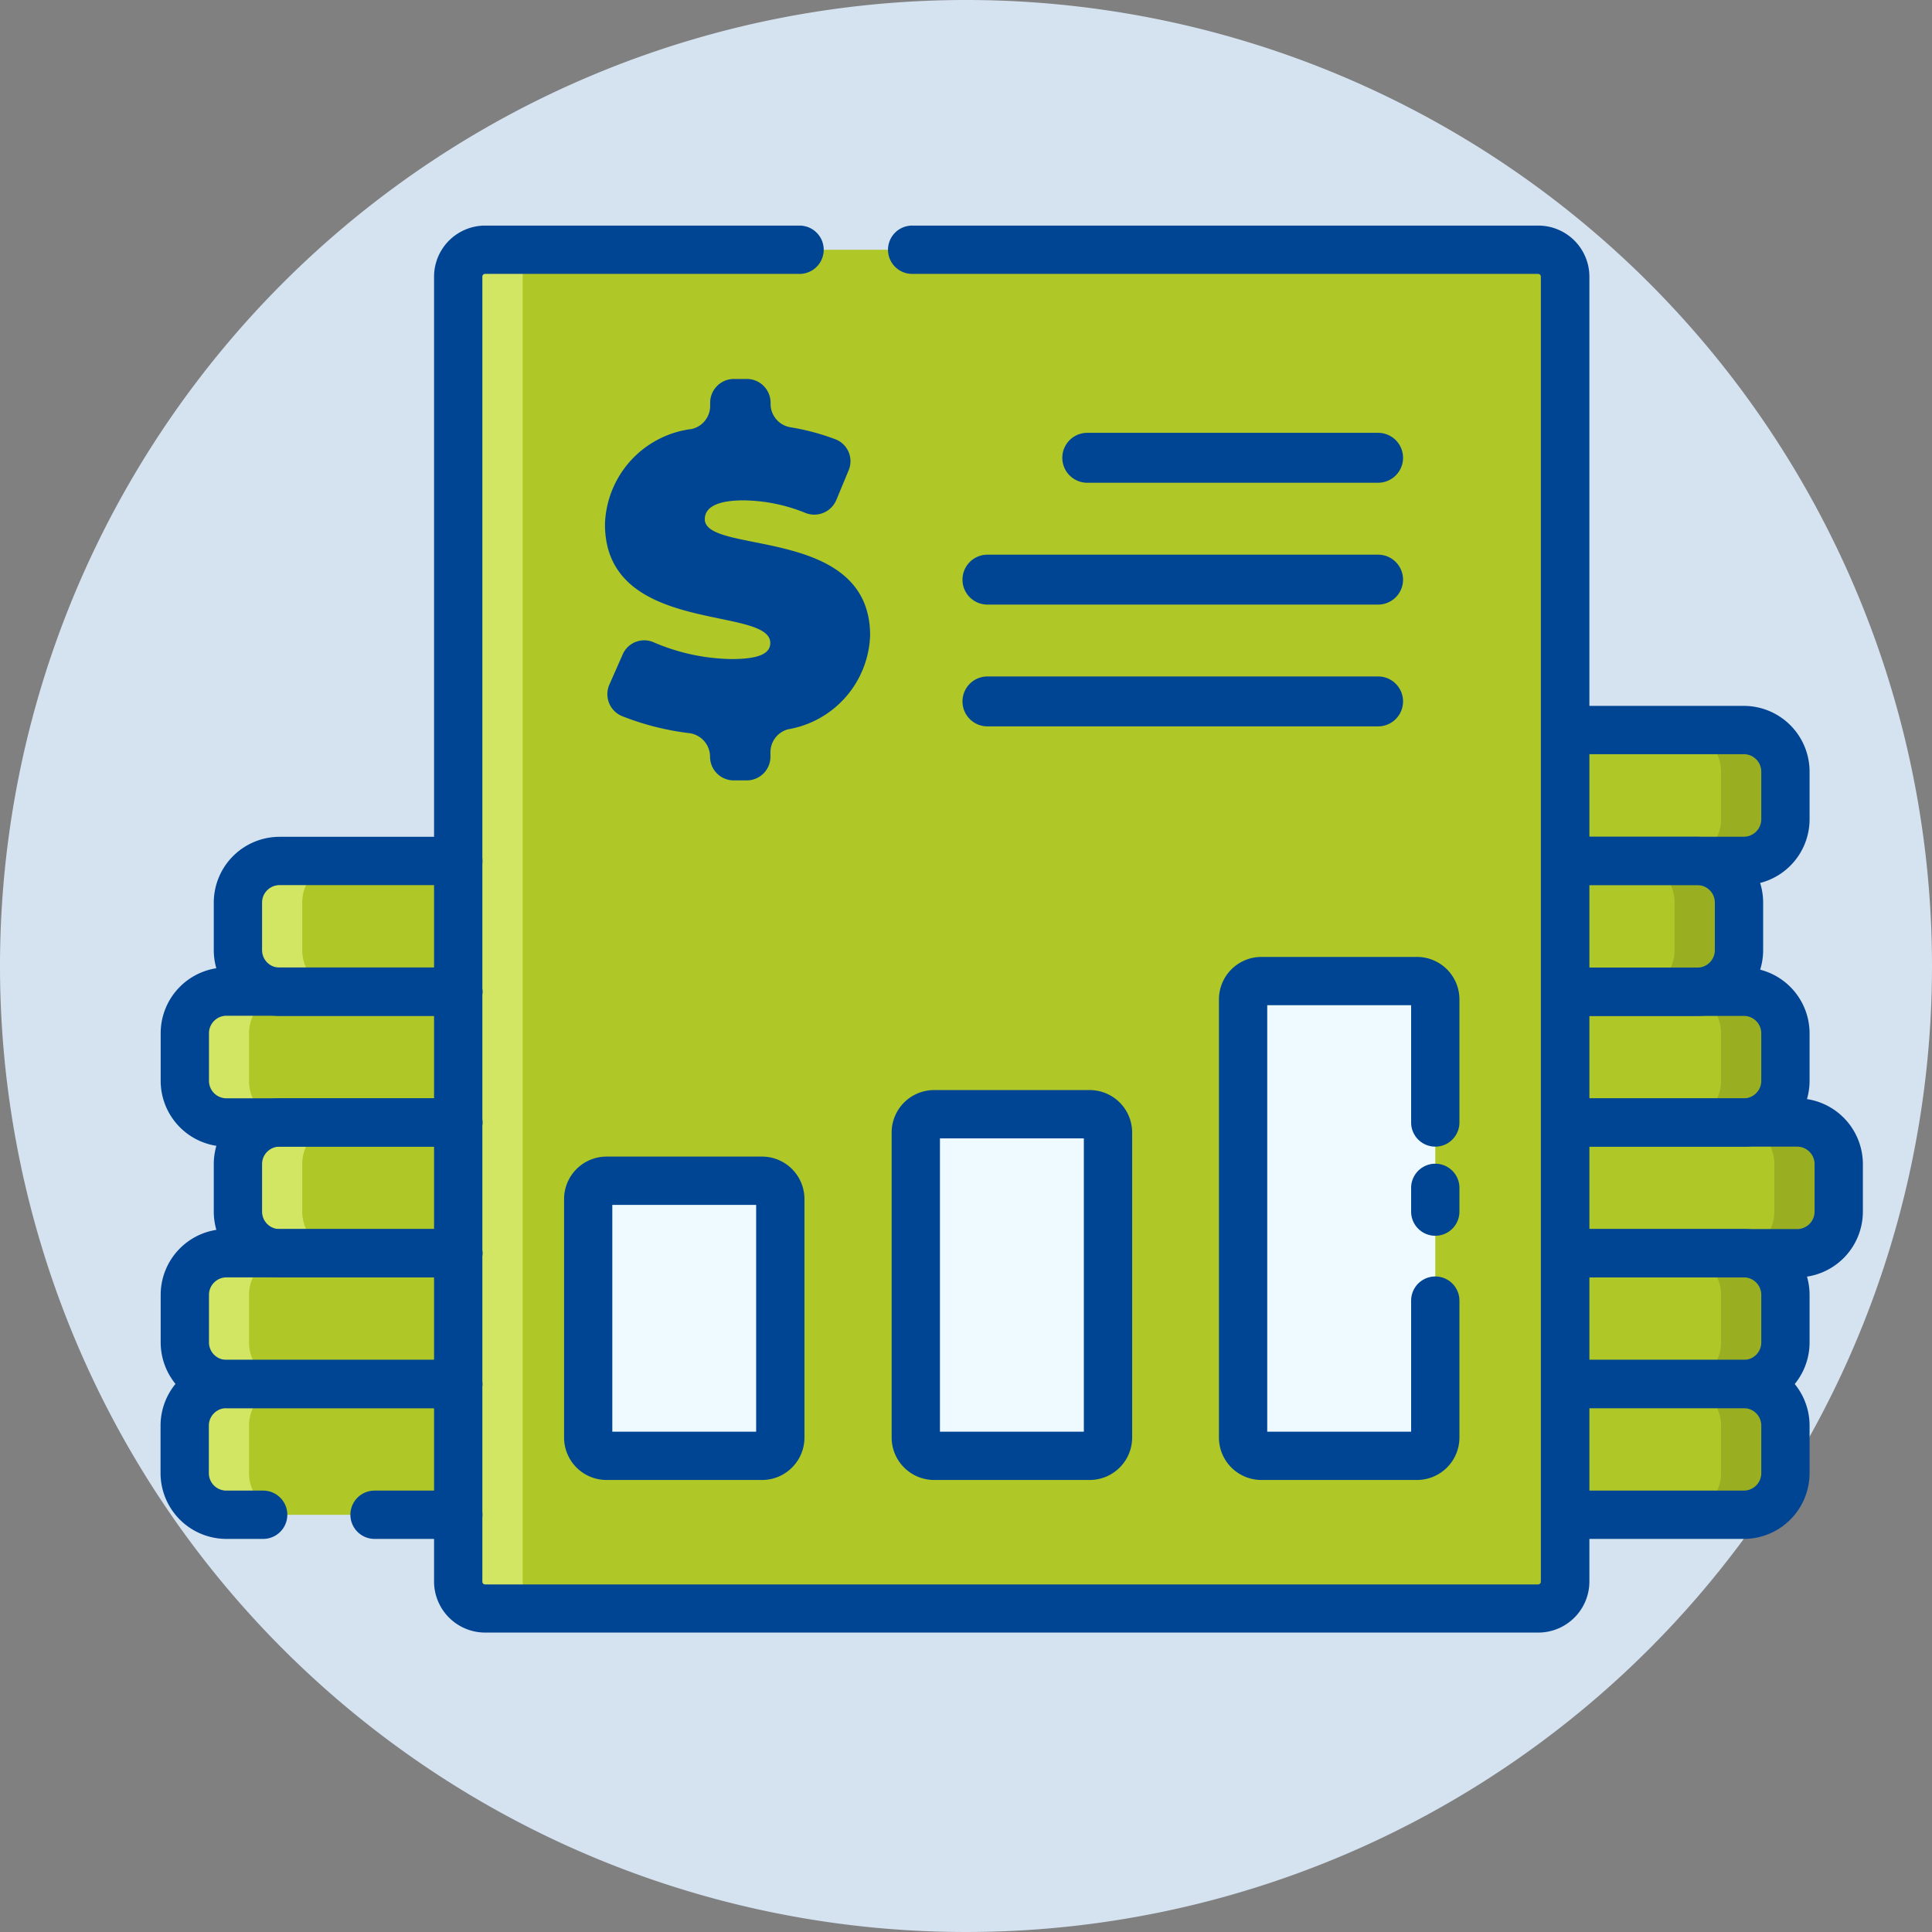 <svg xmlns="http://www.w3.org/2000/svg" width="60" height="60" viewBox="0 0 60 60">
  <rect x="0" y="0" width="60" height="60" fill="#808080" stroke="none"/>
  <g id="Group_16650" data-name="Group 16650" transform="translate(-600.992 -1128.402)">
    <path id="Path_21119" data-name="Path 21119" d="M30,0A30,30,0,1,1,0,30,30,30,0,0,1,30,0Z" transform="translate(600.992 1128.402)" fill="#d5e2f0"/>
    <g id="Group_17012" data-name="Group 17012" transform="translate(282.158 -1973.006)">
      <g id="Group_16098" data-name="Group 16098">
        <path id="Path_21133" data-name="Path 21133" d="M372.99,3148.451h-9.959a1.291,1.291,0,0,1-1.292-1.292v-1.478a1.292,1.292,0,0,1,1.292-1.292h9.959a1.293,1.293,0,0,1,1.292,1.292v1.478A1.292,1.292,0,0,1,372.99,3148.451Z" fill="#afc727"/>
        <path id="Path_21135" data-name="Path 21135" d="M374.646,3140.328h-9.96a1.291,1.291,0,0,1-1.292-1.292v-1.477a1.292,1.292,0,0,1,1.292-1.292h9.96a1.293,1.293,0,0,1,1.292,1.292v1.48A1.292,1.292,0,0,1,374.646,3140.328Z" fill="#afc727"/>
        <path id="Path_21137" data-name="Path 21137" d="M371.548,3132.208h-9.959a1.292,1.292,0,0,1-1.292-1.292v-1.478a1.292,1.292,0,0,1,1.292-1.292h9.959a1.293,1.293,0,0,1,1.292,1.292v1.478A1.292,1.292,0,0,1,371.548,3132.208Z" fill="#afc727"/>
        <path id="Path_21139" data-name="Path 21139" d="M372.99,3144.39h-9.959a1.291,1.291,0,0,1-1.292-1.292v-1.478a1.292,1.292,0,0,1,1.292-1.292h9.959a1.293,1.293,0,0,1,1.292,1.292v1.478A1.292,1.292,0,0,1,372.99,3144.39Z" fill="#afc727"/>
        <path id="Path_21141" data-name="Path 21141" d="M372.99,3136.267h-9.959a1.291,1.291,0,0,1-1.292-1.292V3133.5a1.292,1.292,0,0,1,1.292-1.292h9.959a1.293,1.293,0,0,1,1.292,1.292v1.477a1.292,1.292,0,0,1-1.291,1.293Z" fill="#afc727"/>
        <path id="Path_21143" data-name="Path 21143" d="M372.99,3128.142h-9.959a1.291,1.291,0,0,1-1.292-1.292v-1.478a1.292,1.292,0,0,1,1.292-1.292h9.959a1.293,1.293,0,0,1,1.292,1.292v1.478A1.292,1.292,0,0,1,372.99,3128.142Z" fill="#afc727"/>
      </g>
      <path id="Path_22300" data-name="Path 22300" d="M372.99,3144.389h-2a1.293,1.293,0,0,1,1.292,1.292v1.478a1.292,1.292,0,0,1-1.292,1.292h2a1.292,1.292,0,0,0,1.292-1.292v-1.478A1.293,1.293,0,0,0,372.99,3144.389Z" fill="#99af21"/>
      <path id="Path_22301" data-name="Path 22301" d="M374.646,3136.267h-2a1.293,1.293,0,0,1,1.292,1.292v1.48a1.292,1.292,0,0,1-1.292,1.289h2a1.292,1.292,0,0,0,1.292-1.289v-1.48A1.293,1.293,0,0,0,374.646,3136.267Z" fill="#99af21"/>
      <path id="Path_22302" data-name="Path 22302" d="M371.548,3128.146h-2a1.293,1.293,0,0,1,1.292,1.292v1.478a1.292,1.292,0,0,1-1.292,1.292h2a1.292,1.292,0,0,0,1.292-1.292v-1.478A1.293,1.293,0,0,0,371.548,3128.146Z" fill="#99af21"/>
      <path id="Path_22303" data-name="Path 22303" d="M372.99,3140.328h-2a1.293,1.293,0,0,1,1.292,1.292v1.478a1.292,1.292,0,0,1-1.292,1.292h2a1.292,1.292,0,0,0,1.292-1.292v-1.478A1.293,1.293,0,0,0,372.99,3140.328Z" fill="#99af21"/>
      <path id="Path_22304" data-name="Path 22304" d="M372.99,3132.205h-2a1.293,1.293,0,0,1,1.292,1.292v1.477a1.292,1.292,0,0,1-1.291,1.293h2a1.292,1.292,0,0,0,1.291-1.293V3133.5A1.293,1.293,0,0,0,372.99,3132.205Z" fill="#99af21"/>
      <path id="Path_22305" data-name="Path 22305" d="M372.99,3124.08h-2a1.293,1.293,0,0,1,1.292,1.292v1.478a1.292,1.292,0,0,1-1.292,1.292h2a1.292,1.292,0,0,0,1.292-1.292v-1.478A1.293,1.293,0,0,0,372.99,3124.08Z" fill="#99af21"/>
      <g id="Group_16099" data-name="Group 16099">
        <path id="Path_21145" data-name="Path 21145" d="M334.685,3148.451h-8.822a1.292,1.292,0,0,1-1.292-1.291v-1.478a1.292,1.292,0,0,1,1.292-1.292h8.823a1.293,1.293,0,0,1,1.292,1.292v1.478A1.292,1.292,0,0,1,334.685,3148.451Z" fill="#afc727"/>
        <path id="Path_21147" data-name="Path 21147" d="M336.335,3140.328h-8.82a1.291,1.291,0,0,1-1.292-1.292v-1.477a1.292,1.292,0,0,1,1.292-1.292h8.82a1.293,1.293,0,0,1,1.292,1.292v1.48A1.292,1.292,0,0,1,336.335,3140.328Z" fill="#afc727"/>
        <path id="Path_21149" data-name="Path 21149" d="M336.335,3132.208h-8.82a1.292,1.292,0,0,1-1.292-1.292h0v-1.478a1.292,1.292,0,0,1,1.292-1.292h8.82a1.293,1.293,0,0,1,1.292,1.292h0v1.478a1.292,1.292,0,0,1-1.292,1.292Z" fill="#afc727"/>
        <path id="Path_21151" data-name="Path 21151" d="M334.685,3144.389h-8.822a1.292,1.292,0,0,1-1.292-1.291v-1.478a1.292,1.292,0,0,1,1.292-1.292h8.823a1.293,1.293,0,0,1,1.292,1.292v1.478A1.292,1.292,0,0,1,334.685,3144.389Z" fill="#afc727"/>
        <path id="Path_21153" data-name="Path 21153" d="M334.685,3136.266h-8.822a1.291,1.291,0,0,1-1.292-1.292h0V3133.5a1.292,1.292,0,0,1,1.292-1.292h8.823a1.293,1.293,0,0,1,1.292,1.292v1.478a1.292,1.292,0,0,1-1.291,1.293Z" fill="#afc727"/>
      </g>
      <path id="Path_21155" data-name="Path 21155" d="M366.608,3151.359H333.9a.834.834,0,0,1-.836-.834V3110a.835.835,0,0,1,.834-.836h32.708a.836.836,0,0,1,.836.834v40.531A.836.836,0,0,1,366.608,3151.359Z" fill="#afc727"/>
      <g id="Group_16100" data-name="Group 16100">
        <path id="Path_21157" data-name="Path 21157" d="M342.5,3146.62H337.67a.568.568,0,0,1-.568-.568v-7.407a.568.568,0,0,1,.568-.568H342.5a.569.569,0,0,1,.568.568v7.407A.568.568,0,0,1,342.5,3146.62Z" fill="#eefaff"/>
      </g>
      <g id="Group_16101" data-name="Group 16101">
        <path id="Path_21159" data-name="Path 21159" d="M352.671,3146.62h-4.827a.568.568,0,0,1-.568-.568v-9.474a.568.568,0,0,1,.568-.568h4.832a.569.569,0,0,1,.568.568v9.474a.568.568,0,0,1-.568.568Z" fill="#eefaff"/>
      </g>
      <path id="Path_21161" data-name="Path 21161" d="M362.84,3146.62h-4.832a.568.568,0,0,1-.568-.568v-13.608a.568.568,0,0,1,.568-.568h4.832a.569.569,0,0,1,.568.568v13.608A.568.568,0,0,1,362.84,3146.62Z" fill="#eefaff"/>
      <g id="Group_17010" data-name="Group 17010">
        <g id="Group_17008" data-name="Group 17008">
          <path id="Path_21164" data-name="Path 21164" d="M361.632,3116.4a.775.775,0,1,0,0-1.55H352.6a.775.775,0,1,0,0,1.55Z" fill="#004593"/>
          <path id="Path_21165" data-name="Path 21165" d="M348.725,3119.409a.775.775,0,0,0,.775.775h12.132a.775.775,0,1,0,0-1.55H349.5a.775.775,0,0,0-.775.775Z" fill="#004593"/>
          <path id="Path_21166" data-name="Path 21166" d="M349.5,3123.966h12.132a.775.775,0,1,0,0-1.55H349.5a.775.775,0,0,0,0,1.55Z" fill="#004593"/>
        </g>
        <g id="Group_17009" data-name="Group 17009">
          <path id="Path_22306" data-name="Path 22306" d="M342.761,3124.759v.148a.737.737,0,0,1-.738.737h-.4a.737.737,0,0,1-.738-.737h0a.739.739,0,0,0-.648-.731,8.4,8.4,0,0,1-2.086-.529.737.737,0,0,1-.391-.981l.411-.931a.729.729,0,0,1,.949-.386,6.351,6.351,0,0,0,2.429.527c.889,0,1.207-.186,1.207-.5,0-1.168-5.134-.226-5.134-3.688a3.076,3.076,0,0,1,2.7-2.958.738.738,0,0,0,.567-.715v-.1a.738.738,0,0,1,.738-.738h.4a.738.738,0,0,1,.738.738v.037a.736.736,0,0,0,.616.725,7.216,7.216,0,0,1,1.412.379.729.729,0,0,1,.394.963l-.381.918a.742.742,0,0,1-.96.4,5.249,5.249,0,0,0-1.917-.39c-.915,0-1.207.266-1.207.585,0,1.114,5.134.186,5.134,3.608a3.064,3.064,0,0,1-2.548,2.917A.737.737,0,0,0,342.761,3124.759Z" fill="#004593"/>
        </g>
      </g>
      <g id="Group_17011" data-name="Group 17011">
        <path id="Path_22307" data-name="Path 22307" d="M326.568,3147.16v-1.478a1.293,1.293,0,0,1,1.292-1.292h-1.634a1.292,1.292,0,0,0-1.292,1.292v1.478a1.291,1.291,0,0,0,1.292,1.291h1.634A1.292,1.292,0,0,1,326.568,3147.16Z" fill="#d3e663"/>
        <path id="Path_22308" data-name="Path 22308" d="M328.22,3139.036v-1.477a1.293,1.293,0,0,1,1.292-1.292h-1.634a1.292,1.292,0,0,0-1.292,1.292v1.477a1.291,1.291,0,0,0,1.292,1.292h1.634A1.292,1.292,0,0,1,328.22,3139.036Z" fill="#d3e663"/>
        <path id="Path_22309" data-name="Path 22309" d="M328.22,3130.916v-1.478a1.292,1.292,0,0,1,1.292-1.292h-1.634a1.292,1.292,0,0,0-1.292,1.292v1.478a1.292,1.292,0,0,0,1.292,1.292h1.634A1.292,1.292,0,0,1,328.22,3130.916Z" fill="#d3e663"/>
        <path id="Path_22310" data-name="Path 22310" d="M326.568,3143.1v-1.478a1.293,1.293,0,0,1,1.292-1.292h-1.634a1.292,1.292,0,0,0-1.292,1.292v1.478a1.291,1.291,0,0,0,1.292,1.291h1.634A1.292,1.292,0,0,1,326.568,3143.1Z" fill="#d3e663"/>
        <path id="Path_22311" data-name="Path 22311" d="M326.568,3134.974h0V3133.5a1.293,1.293,0,0,1,1.292-1.292h-1.634a1.292,1.292,0,0,0-1.292,1.292v1.478h0a1.292,1.292,0,0,0,1.292,1.292h1.634A1.292,1.292,0,0,1,326.568,3134.974Z" fill="#d3e663"/>
      </g>
      <path id="Path_22312" data-name="Path 22312" d="M335.067,3150.525V3110a.835.835,0,0,1,.834-.836h-2a.835.835,0,0,0-.834.836v40.53a.834.834,0,0,0,.836.834h2A.834.834,0,0,1,335.067,3150.525Z" fill="#d3e663"/>
      <path id="Path_22313" data-name="Path 22313" d="M372.99,3149.2h-5.546a.75.75,0,0,1,0-1.5h5.546a.542.542,0,0,0,.542-.542v-1.477a.543.543,0,0,0-.542-.542h-5.546a.75.75,0,0,1,0-1.5h5.546a2.044,2.044,0,0,1,2.042,2.042v1.477A2.044,2.044,0,0,1,372.99,3149.2Z" fill="#004593"/>
      <path id="Path_22314" data-name="Path 22314" d="M374.646,3141.078h-7.2a.75.75,0,0,1,0-1.5h7.2a.541.541,0,0,0,.541-.54v-1.478a.542.542,0,0,0-.541-.542h-7.2a.75.75,0,0,1,0-1.5h7.2a2.044,2.044,0,0,1,2.041,2.042v1.479A2.043,2.043,0,0,1,374.646,3141.078Z" fill="#004593"/>
      <path id="Path_22315" data-name="Path 22315" d="M371.548,3132.958h-4.1a.75.75,0,0,1,0-1.5h4.1a.542.542,0,0,0,.542-.542v-1.478a.543.543,0,0,0-.542-.542h-4.1a.75.75,0,0,1,0-1.5h4.1a2.045,2.045,0,0,1,2.042,2.042v1.478A2.044,2.044,0,0,1,371.548,3132.958Z" fill="#004593"/>
      <path id="Path_22316" data-name="Path 22316" d="M372.99,3145.141h-5.546a.75.75,0,0,1,0-1.5h5.546a.543.543,0,0,0,.542-.542v-1.479a.543.543,0,0,0-.542-.542h-5.546a.75.75,0,0,1,0-1.5h5.546a2.044,2.044,0,0,1,2.042,2.042v1.479A2.044,2.044,0,0,1,372.99,3145.141Z" fill="#004593"/>
      <path id="Path_22317" data-name="Path 22317" d="M372.992,3137.018h-5.548a.75.75,0,0,1,0-1.5h5.546a.544.544,0,0,0,.542-.543V3133.5a.542.542,0,0,0-.542-.542h-5.546a.75.75,0,0,1,0-1.5h5.546a2.044,2.044,0,0,1,2.042,2.042v1.478A2.046,2.046,0,0,1,372.992,3137.018Z" fill="#004593"/>
      <path id="Path_22318" data-name="Path 22318" d="M372.99,3128.893h-5.546a.75.75,0,0,1,0-1.5h5.546a.543.543,0,0,0,.542-.542v-1.479a.542.542,0,0,0-.542-.542h-5.546a.75.75,0,0,1,0-1.5h5.546a2.044,2.044,0,0,1,2.042,2.042v1.479A2.044,2.044,0,0,1,372.99,3128.893Z" fill="#004593"/>
      <path id="Path_22319" data-name="Path 22319" d="M327.007,3149.2h-1.145a2.046,2.046,0,0,1-2.042-2.04v-1.478a2.044,2.044,0,0,1,2.042-2.042h7.2a.75.75,0,0,1,0,1.5h-7.2a.542.542,0,0,0-.542.542v1.477a.542.542,0,0,0,.542.541h1.145a.75.75,0,0,1,0,1.5Z" fill="#004593"/>
      <path id="Path_22320" data-name="Path 22320" d="M333.066,3149.2h-2.6a.75.75,0,0,1,0-1.5h2.6a.75.75,0,0,1,0,1.5Z" fill="#004593"/>
      <path id="Path_22321" data-name="Path 22321" d="M333.066,3141.078h-5.551a2.044,2.044,0,0,1-2.042-2.042v-1.476a2.044,2.044,0,0,1,2.042-2.042h5.551a.75.75,0,0,1,0,1.5h-5.551a.542.542,0,0,0-.542.542v1.476a.542.542,0,0,0,.542.542h5.551a.75.75,0,0,1,0,1.5Z" fill="#004593"/>
      <path id="Path_22322" data-name="Path 22322" d="M333.066,3132.958h-5.551a2.044,2.044,0,0,1-2.042-2.042v-1.478a2.045,2.045,0,0,1,2.042-2.042h5.551a.75.75,0,0,1,0,1.5h-5.551a.543.543,0,0,0-.542.542v1.478a.542.542,0,0,0,.542.542h5.551a.75.75,0,0,1,0,1.5Z" fill="#004593"/>
      <path id="Path_22323" data-name="Path 22323" d="M333.066,3145.14h-7.2a2.046,2.046,0,0,1-2.042-2.04v-1.48a2.044,2.044,0,0,1,2.042-2.042h7.2a.75.75,0,0,1,0,1.5h-7.2a.543.543,0,0,0-.542.542v1.479a.543.543,0,0,0,.542.541h7.2a.75.75,0,0,1,0,1.5Z" fill="#004593"/>
      <path id="Path_22324" data-name="Path 22324" d="M333.066,3137.017h-7.2a2.044,2.044,0,0,1-2.042-2.042v-1.48a2.044,2.044,0,0,1,2.042-2.042h7.2a.75.75,0,0,1,0,1.5h-7.2a.543.543,0,0,0-.542.542v1.479a.543.543,0,0,0,.542.543h7.2a.75.75,0,0,1,0,1.5Z" fill="#004593"/>
      <path id="Path_22325" data-name="Path 22325" d="M366.607,3152.109H333.9a1.588,1.588,0,0,1-1.586-1.582V3110a1.588,1.588,0,0,1,1.582-1.586h9.769a.75.75,0,0,1,0,1.5H333.9a.085.085,0,0,0-.086.086v40.528a.085.085,0,0,0,.086.086h32.7a.086.086,0,0,0,.087-.085V3110a.085.085,0,0,0-.086-.086H347.162a.75.75,0,0,1,0-1.5h19.446a1.588,1.588,0,0,1,1.586,1.584v40.531A1.588,1.588,0,0,1,366.607,3152.109Z" fill="#004593"/>
      <path id="Path_22326" data-name="Path 22326" d="M342.5,3147.37H337.67a1.319,1.319,0,0,1-1.318-1.317v-7.407a1.32,1.32,0,0,1,1.318-1.319H342.5a1.319,1.319,0,0,1,1.317,1.319v7.407A1.318,1.318,0,0,1,342.5,3147.37Zm-4.65-1.5h4.467v-7.043h-4.467Z" fill="#004593"/>
      <path id="Path_22327" data-name="Path 22327" d="M352.676,3147.37h-4.832a1.32,1.32,0,0,1-1.319-1.317v-9.475a1.32,1.32,0,0,1,1.319-1.317h4.832a1.32,1.32,0,0,1,1.318,1.317v9.475A1.32,1.32,0,0,1,352.676,3147.37Zm-4.651-1.5h4.469v-9.109h-4.469Z" fill="#004593"/>
      <path id="Path_22328" data-name="Path 22328" d="M362.84,3147.37h-4.832a1.32,1.32,0,0,1-1.319-1.317v-13.609a1.321,1.321,0,0,1,1.319-1.318h4.832a1.32,1.32,0,0,1,1.318,1.318v3.824a.75.75,0,0,1-1.5,0v-3.642h-4.469v13.244h4.469V3141.8a.75.75,0,0,1,1.5,0v4.254A1.32,1.32,0,0,1,362.84,3147.37Z" fill="#004593"/>
      <path id="Path_22329" data-name="Path 22329" d="M363.408,3139.786a.75.75,0,0,1-.75-.75v-.738a.75.75,0,0,1,1.5,0v.738A.75.75,0,0,1,363.408,3139.786Z" fill="#004593"/>
    </g>
  </g>
</svg>
